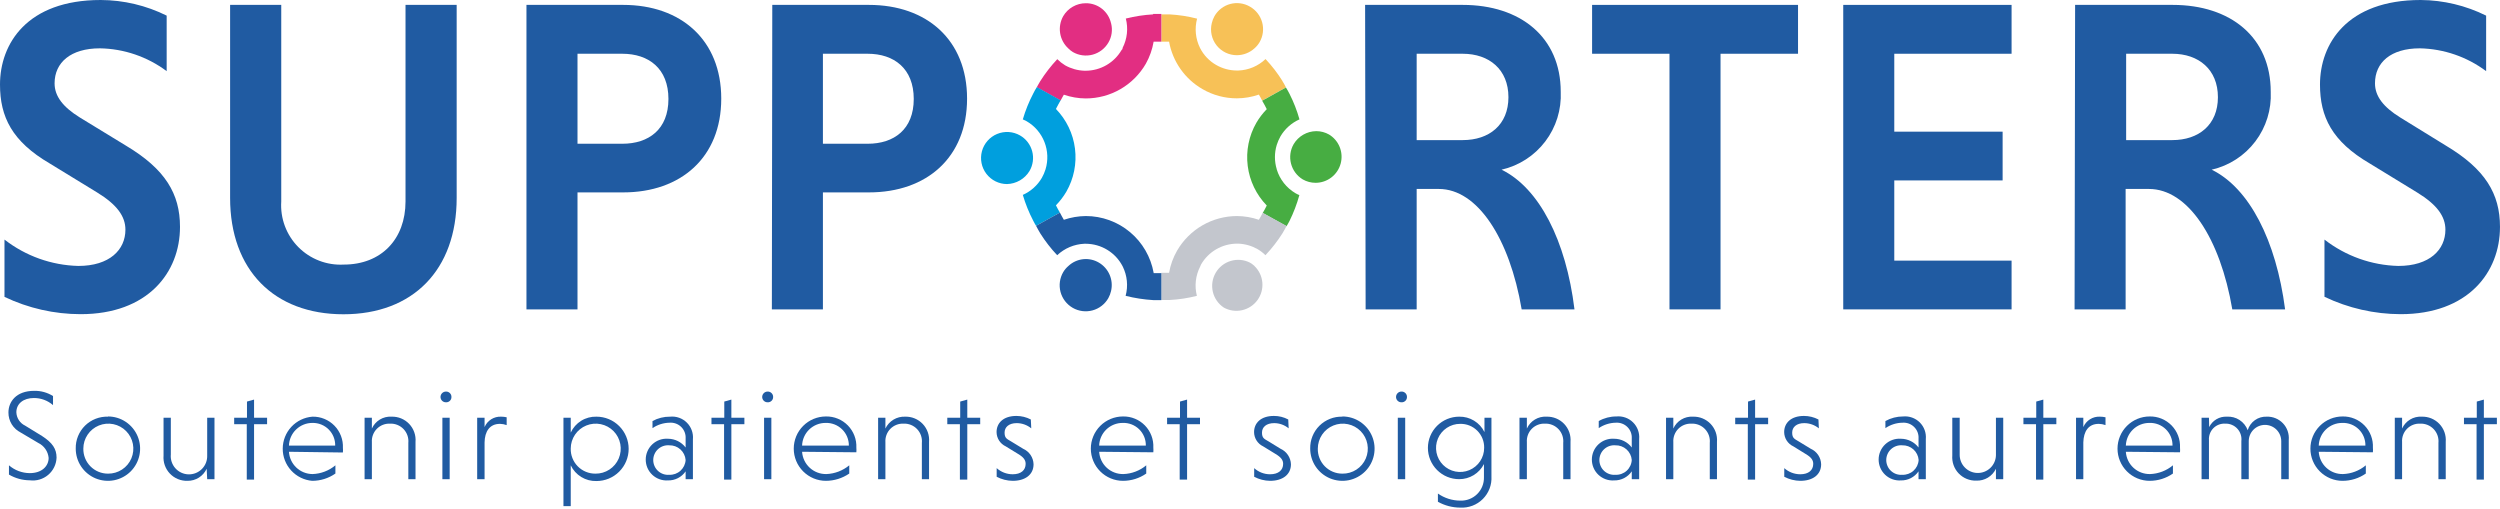 <svg width="216" height="44" viewBox="0 0 216 44" fill="none" xmlns="http://www.w3.org/2000/svg">
<path d="M108 0.576C107.745 0.426 107.463 0.329 107.17 0.289C106.878 0.249 106.58 0.268 106.294 0.344C106.009 0.42 105.741 0.552 105.507 0.733C105.273 0.913 105.077 1.138 104.931 1.395C104.824 1.587 104.745 1.793 104.697 2.007C104.616 2.336 104.612 2.68 104.684 3.011C104.755 3.343 104.902 3.653 105.112 3.92C105.322 4.186 105.59 4.401 105.895 4.548C106.201 4.696 106.536 4.771 106.875 4.77C107.435 4.764 107.973 4.553 108.387 4.176C108.562 4.024 108.711 3.845 108.828 3.645C108.976 3.389 109.072 3.107 109.11 2.814C109.149 2.521 109.129 2.223 109.052 1.938C108.975 1.653 108.843 1.386 108.662 1.152C108.481 0.918 108.256 0.722 108 0.576Z" fill="#F7C157"/>
<path d="M95.994 2.007C95.883 1.513 95.606 1.073 95.21 0.758C94.814 0.444 94.322 0.275 93.816 0.279C93.421 0.278 93.033 0.381 92.691 0.577C92.348 0.772 92.063 1.054 91.863 1.395C91.61 1.841 91.516 2.36 91.596 2.867C91.676 3.374 91.926 3.838 92.304 4.185C92.423 4.306 92.556 4.412 92.7 4.5C93.217 4.796 93.83 4.876 94.406 4.721C94.981 4.565 95.471 4.188 95.769 3.672C96.058 3.177 96.142 2.59 96.003 2.034" fill="#E22E82"/>
<path d="M114.84 11.628C114.5 11.433 114.115 11.33 113.724 11.331C113.329 11.335 112.942 11.44 112.6 11.637C112.258 11.834 111.972 12.116 111.771 12.456C111.479 12.965 111.397 13.568 111.544 14.136C111.69 14.705 112.052 15.193 112.554 15.498C112.893 15.693 113.278 15.796 113.67 15.795C114.164 15.793 114.643 15.629 115.035 15.328C115.426 15.027 115.707 14.605 115.835 14.128C115.963 13.651 115.931 13.145 115.743 12.688C115.555 12.232 115.222 11.85 114.795 11.601" fill="#47AD42"/>
<path d="M88.129 11.7C87.83 11.529 87.496 11.429 87.152 11.407C86.808 11.386 86.464 11.444 86.146 11.576C85.828 11.708 85.545 11.912 85.318 12.171C85.091 12.431 84.927 12.738 84.838 13.071C84.749 13.404 84.738 13.752 84.805 14.09C84.872 14.428 85.015 14.746 85.225 15.02C85.434 15.293 85.703 15.515 86.011 15.668C86.32 15.821 86.659 15.902 87.004 15.903C87.396 15.893 87.78 15.784 88.119 15.588C88.459 15.391 88.744 15.113 88.948 14.778C89.098 14.522 89.195 14.24 89.235 13.946C89.275 13.653 89.257 13.354 89.18 13.068C89.104 12.782 88.972 12.514 88.792 12.279C88.611 12.044 88.386 11.847 88.129 11.7Z" fill="#009FDE"/>
<path d="M108.377 22.968C108.257 22.863 108.128 22.77 107.99 22.689C107.478 22.431 106.886 22.38 106.336 22.544C105.787 22.708 105.32 23.076 105.033 23.573C104.746 24.069 104.659 24.657 104.79 25.215C104.922 25.774 105.262 26.261 105.74 26.577C106.219 26.84 106.777 26.921 107.311 26.802C107.845 26.684 108.317 26.376 108.64 25.935C108.963 25.494 109.114 24.951 109.066 24.407C109.018 23.862 108.773 23.354 108.377 22.977" fill="#C3C6CD"/>
<path d="M94.942 22.689C94.531 22.447 94.053 22.343 93.58 22.395C93.106 22.447 92.662 22.651 92.314 22.977C92.136 23.128 91.984 23.308 91.864 23.508C91.714 23.764 91.616 24.047 91.575 24.341C91.535 24.635 91.554 24.934 91.629 25.221C91.705 25.508 91.837 25.777 92.017 26.013C92.198 26.248 92.423 26.446 92.68 26.595C92.937 26.743 93.22 26.839 93.515 26.877C93.809 26.915 94.108 26.895 94.394 26.817C94.681 26.74 94.949 26.606 95.183 26.424C95.418 26.242 95.614 26.016 95.761 25.758C95.867 25.566 95.946 25.36 95.995 25.146C96.105 24.678 96.062 24.186 95.873 23.744C95.683 23.302 95.357 22.932 94.942 22.689Z" fill="#205BA2"/>
<path d="M110.8 6.993C110.378 6.316 109.889 5.683 109.342 5.103C108.706 5.709 107.87 6.061 106.993 6.093H106.867C106.235 6.092 105.614 5.924 105.067 5.607C104.471 5.264 103.989 4.754 103.681 4.14C103.292 3.356 103.203 2.457 103.429 1.611C102.648 1.41 101.849 1.287 101.044 1.242C100.81 1.242 100.576 1.242 100.342 1.242V3.6C100.567 3.6 100.783 3.6 101.008 3.6C101.161 4.451 101.499 5.258 101.996 5.965C102.493 6.673 103.139 7.263 103.888 7.695C104.792 8.222 105.82 8.498 106.867 8.496C107.513 8.494 108.155 8.385 108.766 8.172C108.874 8.334 108.955 8.514 109.054 8.694L111.106 7.551C111.015 7.362 110.912 7.179 110.8 7.002" fill="#F7C157"/>
<path d="M99.629 1.242C98.834 1.287 98.044 1.408 97.271 1.602C97.491 2.454 97.392 3.357 96.992 4.14C96.992 4.194 96.992 4.257 96.911 4.311C96.597 4.855 96.146 5.308 95.603 5.623C95.06 5.939 94.443 6.107 93.815 6.111H93.689C93.105 6.091 92.534 5.93 92.024 5.643C91.779 5.494 91.552 5.315 91.349 5.112C90.798 5.7 90.303 6.339 89.873 7.02C89.765 7.191 89.675 7.371 89.576 7.542L91.637 8.685C91.736 8.523 91.808 8.343 91.916 8.181C92.524 8.391 93.163 8.501 93.806 8.505C94.859 8.505 95.893 8.229 96.804 7.703C97.716 7.176 98.473 6.42 98.999 5.508C99.332 4.915 99.56 4.27 99.674 3.6C99.899 3.6 100.115 3.6 100.34 3.6V1.206C100.097 1.206 99.863 1.206 99.629 1.206" fill="#E22E82"/>
<path d="M110.312 14.625C110.102 13.939 110.102 13.205 110.312 12.519C110.392 12.266 110.498 12.022 110.627 11.79C111.008 11.137 111.584 10.621 112.274 10.314C112.059 9.55 111.77 8.808 111.41 8.1C111.32 7.911 111.212 7.74 111.104 7.56L109.052 8.703C109.187 8.946 109.331 9.18 109.448 9.432C109.101 9.787 108.799 10.183 108.548 10.611C107.902 11.738 107.64 13.045 107.803 14.335C107.965 15.624 108.543 16.825 109.448 17.757C109.349 17.982 109.214 18.189 109.097 18.405L111.158 19.548C111.239 19.395 111.338 19.251 111.41 19.098C111.765 18.38 112.052 17.629 112.265 16.857C112.15 16.812 112.038 16.758 111.932 16.695C111.154 16.238 110.576 15.506 110.312 14.643" fill="#47AD42"/>
<path d="M91.233 9.414C91.35 9.162 91.503 8.919 91.638 8.667L89.586 7.524C89.471 7.704 89.365 7.89 89.271 8.082C88.899 8.795 88.597 9.542 88.371 10.314L88.704 10.476C89.404 10.884 89.946 11.517 90.241 12.272C90.537 13.026 90.569 13.859 90.333 14.634C90.254 14.887 90.149 15.132 90.018 15.363C89.638 16.016 89.061 16.532 88.371 16.839C88.597 17.61 88.899 18.358 89.271 19.071C89.343 19.224 89.433 19.368 89.514 19.512L91.575 18.369C91.458 18.162 91.332 17.955 91.233 17.739C91.58 17.384 91.882 16.988 92.133 16.56C92.779 15.433 93.041 14.126 92.878 12.836C92.716 11.547 92.138 10.346 91.233 9.414Z" fill="#009FDE"/>
<path d="M109.099 18.387C108.991 18.585 108.892 18.801 108.766 18.99C108.158 18.78 107.519 18.671 106.876 18.666C105.827 18.668 104.797 18.945 103.889 19.469C102.981 19.994 102.227 20.747 101.701 21.654C101.359 22.248 101.125 22.897 101.008 23.571C100.783 23.571 100.567 23.571 100.342 23.571V25.92C100.585 25.92 100.819 25.92 101.053 25.92C101.849 25.879 102.639 25.759 103.411 25.56C103.193 24.707 103.296 23.805 103.699 23.022C103.719 22.964 103.743 22.907 103.771 22.851C104.086 22.306 104.538 21.852 105.083 21.537C105.628 21.221 106.246 21.053 106.876 21.051H106.993C107.578 21.075 108.149 21.238 108.658 21.528C108.905 21.672 109.132 21.847 109.333 22.05C109.885 21.466 110.379 20.83 110.809 20.151C110.935 19.944 111.043 19.737 111.16 19.521L109.099 18.387Z" fill="#C3C6CD"/>
<path d="M99.675 23.571C99.428 22.197 98.706 20.952 97.635 20.056C96.564 19.159 95.212 18.667 93.816 18.666C93.169 18.673 92.528 18.782 91.917 18.99C91.791 18.792 91.692 18.576 91.575 18.369L89.514 19.512C89.64 19.737 89.748 19.953 89.883 20.169C90.307 20.842 90.795 21.471 91.341 22.05C91.979 21.449 92.813 21.098 93.69 21.06H93.816C94.475 21.064 95.122 21.249 95.684 21.595C96.246 21.941 96.701 22.434 97.002 23.022C97.393 23.809 97.482 24.712 97.254 25.56C98.036 25.757 98.834 25.88 99.639 25.929H100.341V23.598C100.116 23.598 99.9 23.598 99.675 23.598" fill="#205BA2"/>
<path d="M14.4 6.147C12.732 4.9 10.713 4.21 8.631 4.176C6.111 4.176 4.716 5.4 4.716 7.2C4.716 8.325 5.454 9.252 6.885 10.143L10.908 12.6C14.274 14.616 15.552 16.74 15.552 19.602C15.552 23.553 12.762 27.144 6.966 27.144C4.689 27.142 2.442 26.631 0.387 25.65V20.7C2.216 22.121 4.452 22.919 6.768 22.977C9.468 22.977 10.836 21.582 10.836 19.845C10.836 18.684 10.098 17.676 8.397 16.632L4.293 14.121C1.044 12.222 0 10.098 0 7.308C0 3.789 2.322 0 8.703 0C10.68 0.008 12.629 0.47 14.4 1.35V6.147Z" fill="#205BA2"/>
<path d="M39.456 0.423V17.1C39.456 23.328 35.667 27.153 29.673 27.153C23.679 27.153 19.881 23.328 19.881 17.1V0.423H24.3V17.406C24.253 18.13 24.36 18.855 24.614 19.534C24.868 20.214 25.263 20.831 25.774 21.347C26.284 21.862 26.898 22.264 27.575 22.524C28.251 22.785 28.976 22.899 29.7 22.86C32.949 22.86 35.037 20.655 35.037 17.406V0.423H39.456Z" fill="#205BA2"/>
<path d="M53.766 4.644H49.896V12.42H53.766C56.052 12.42 57.753 11.178 57.753 8.55C57.753 5.922 56.052 4.644 53.766 4.644ZM45.486 0.423H53.847C58.833 0.423 62.316 3.447 62.316 8.523C62.316 13.599 58.833 16.623 53.847 16.623H49.896V26.73H45.486V0.423Z" fill="#205BA2"/>
<path d="M75.005 4.644H71.1V12.42H74.969C77.246 12.42 78.948 11.178 78.948 8.55C78.948 5.922 77.246 4.644 74.969 4.644M66.725 0.423H75.078C80.073 0.423 83.555 3.447 83.555 8.523C83.555 13.599 80.073 16.623 75.078 16.623H71.1V26.73H66.689L66.725 0.423Z" fill="#205BA2"/>
<path d="M126.333 4.644H122.4V12.105H126.378C128.664 12.105 130.329 10.791 130.329 8.397C130.329 6.003 128.664 4.644 126.378 4.644M117.945 0.423H126.378C131.364 0.423 134.847 3.213 134.847 7.929C134.918 9.472 134.445 10.991 133.511 12.221C132.577 13.451 131.241 14.315 129.735 14.661C132.984 16.245 135.306 20.772 136.035 26.73H131.472C130.428 20.583 127.647 16.326 124.317 16.326H122.4V26.73H117.99L117.945 0.423Z" fill="#205BA2"/>
<path d="M144.244 4.644H137.557V0.423H155.35V4.644H148.654V26.73H144.244V4.644Z" fill="#205BA2"/>
<path d="M159.256 26.73V0.423H173.8V4.644H163.666V11.376H173.026V15.588H163.666V22.518H173.8V26.73H159.256Z" fill="#205BA2"/>
<path d="M187.686 4.644H183.699V12.105H187.686C189.963 12.105 191.628 10.791 191.628 8.397C191.628 6.003 189.963 4.644 187.686 4.644ZM179.289 0.423H187.722C192.717 0.423 196.191 3.213 196.191 7.929C196.264 9.471 195.793 10.99 194.861 12.22C193.928 13.451 192.593 14.315 191.088 14.661C194.337 16.245 196.659 20.772 197.433 26.73H192.87C191.826 20.583 189.036 16.326 185.67 16.326H183.654V26.73H179.244L179.289 0.423Z" fill="#205BA2"/>
<path d="M214.802 6.147C213.147 4.908 211.145 4.219 209.078 4.176C206.558 4.176 205.199 5.4 205.199 7.2C205.199 8.325 205.937 9.252 207.368 10.143L211.355 12.6C214.721 14.616 215.999 16.74 215.999 19.602C215.999 23.553 213.218 27.144 207.413 27.144C205.136 27.139 202.888 26.625 200.834 25.641V20.7C202.664 22.121 204.9 22.919 207.215 22.977C209.915 22.977 211.283 21.582 211.283 19.845C211.283 18.684 210.545 17.676 208.844 16.632L204.74 14.121C201.491 12.222 200.447 10.098 200.447 7.308C200.447 3.789 202.769 0 209.15 0C211.112 0.015 213.045 0.477 214.802 1.35V6.147Z" fill="#205BA2"/>
<path d="M4.581 35.001C4.121 34.603 3.533 34.385 2.925 34.389C2.025 34.389 1.413 34.875 1.413 35.622C1.422 35.865 1.497 36.1 1.63 36.303C1.763 36.507 1.949 36.669 2.169 36.774L3.636 37.674C4.536 38.259 4.887 38.781 4.887 39.546C4.875 39.831 4.805 40.11 4.68 40.365C4.555 40.621 4.378 40.848 4.16 41.032C3.942 41.215 3.689 41.352 3.416 41.432C3.143 41.513 2.856 41.535 2.574 41.499C1.94 41.495 1.32 41.325 0.774 41.004V40.203C1.274 40.636 1.912 40.875 2.574 40.878C3.645 40.878 4.203 40.248 4.203 39.564C4.178 39.288 4.082 39.024 3.924 38.797C3.766 38.57 3.552 38.387 3.303 38.268L1.8 37.377C1.476 37.217 1.204 36.969 1.015 36.662C0.826 36.355 0.726 36.001 0.729 35.64C0.729 34.74 1.368 33.768 2.961 33.768C3.533 33.757 4.096 33.914 4.581 34.218V35.001Z" fill="#205BA2"/>
<path d="M9.343 40.923C9.77 40.926 10.189 40.803 10.546 40.568C10.904 40.334 11.184 39.998 11.35 39.604C11.517 39.21 11.562 38.776 11.482 38.356C11.401 37.936 11.198 37.55 10.897 37.245C10.597 36.941 10.213 36.733 9.794 36.647C9.375 36.561 8.94 36.602 8.544 36.763C8.148 36.925 7.809 37.2 7.57 37.554C7.331 37.909 7.202 38.326 7.201 38.754C7.195 39.037 7.245 39.318 7.349 39.581C7.453 39.843 7.609 40.083 7.807 40.285C8.004 40.487 8.241 40.648 8.501 40.757C8.762 40.867 9.042 40.923 9.325 40.923M9.325 35.982C9.875 35.982 10.413 36.145 10.87 36.451C11.328 36.757 11.684 37.192 11.895 37.701C12.105 38.209 12.159 38.769 12.051 39.309C11.943 39.849 11.678 40.344 11.288 40.733C10.898 41.121 10.402 41.385 9.862 41.492C9.322 41.598 8.762 41.541 8.254 41.33C7.746 41.118 7.312 40.76 7.008 40.301C6.703 39.843 6.542 39.304 6.544 38.754C6.536 38.386 6.603 38.021 6.742 37.681C6.881 37.34 7.087 37.031 7.349 36.773C7.611 36.516 7.923 36.314 8.266 36.181C8.609 36.048 8.975 35.986 9.343 36" fill="#205BA2"/>
<path d="M17.856 40.5C17.71 40.815 17.476 41.081 17.182 41.267C16.888 41.452 16.547 41.548 16.2 41.544C15.916 41.552 15.634 41.501 15.372 41.393C15.11 41.285 14.873 41.123 14.678 40.918C14.482 40.712 14.333 40.468 14.238 40.2C14.144 39.933 14.107 39.648 14.13 39.366V36.09H14.76V39.258C14.739 39.473 14.762 39.69 14.829 39.896C14.896 40.102 15.004 40.291 15.147 40.453C15.291 40.615 15.466 40.746 15.662 40.838C15.858 40.929 16.07 40.979 16.287 40.985C16.503 40.99 16.718 40.951 16.918 40.87C17.119 40.789 17.3 40.667 17.452 40.513C17.603 40.358 17.721 40.175 17.798 39.973C17.876 39.771 17.91 39.555 17.901 39.339V36.09H18.531V41.4H17.901L17.856 40.5Z" fill="#205BA2"/>
<path d="M21.321 41.436V36.648H20.232V36.09H21.339V34.695L21.951 34.524V36.09H23.076V36.648H21.951V41.436H21.321Z" fill="#205BA2"/>
<path d="M24.929 38.502H28.961C28.966 38.243 28.919 37.986 28.822 37.745C28.725 37.505 28.581 37.287 28.397 37.104C28.214 36.92 27.996 36.776 27.756 36.679C27.515 36.583 27.258 36.535 26.999 36.54C26.471 36.537 25.963 36.741 25.583 37.108C25.203 37.474 24.982 37.974 24.965 38.502M24.965 39.033C24.997 39.552 25.225 40.039 25.602 40.397C25.98 40.755 26.479 40.955 26.999 40.959C27.725 40.935 28.422 40.669 28.979 40.203V40.914C28.39 41.324 27.69 41.544 26.972 41.544C26.276 41.484 25.627 41.165 25.156 40.649C24.684 40.133 24.424 39.458 24.428 38.76C24.431 38.061 24.698 37.389 25.174 36.877C25.651 36.366 26.302 36.053 26.999 36C27.352 35.993 27.703 36.059 28.029 36.194C28.356 36.328 28.651 36.528 28.898 36.781C29.144 37.034 29.336 37.335 29.461 37.665C29.587 37.995 29.643 38.347 29.627 38.7C29.639 38.832 29.639 38.964 29.627 39.096L24.965 39.033Z" fill="#205BA2"/>
<path d="M32.13 37.026C32.276 36.702 32.517 36.431 32.82 36.248C33.124 36.064 33.477 35.978 33.831 36C34.114 35.992 34.397 36.043 34.659 36.151C34.921 36.259 35.157 36.421 35.353 36.626C35.548 36.832 35.698 37.076 35.792 37.344C35.887 37.611 35.924 37.895 35.901 38.178V41.4H35.28V38.268C35.301 38.051 35.275 37.832 35.204 37.626C35.133 37.42 35.018 37.232 34.868 37.074C34.718 36.916 34.535 36.792 34.333 36.711C34.131 36.63 33.914 36.593 33.696 36.603C33.485 36.594 33.274 36.629 33.077 36.707C32.881 36.784 32.703 36.903 32.555 37.054C32.407 37.205 32.293 37.386 32.22 37.584C32.146 37.782 32.116 37.994 32.13 38.205V41.4H31.5V36.09H32.13V37.026Z" fill="#205BA2"/>
<path d="M38.852 41.4H38.222V36.09H38.852V41.4ZM38.529 33.831C38.591 33.828 38.654 33.839 38.712 33.861C38.77 33.884 38.823 33.918 38.868 33.962C38.913 34.006 38.948 34.058 38.972 34.116C38.995 34.174 39.007 34.236 39.005 34.299C39.007 34.361 38.995 34.423 38.972 34.48C38.948 34.538 38.913 34.59 38.868 34.633C38.823 34.676 38.77 34.709 38.711 34.731C38.653 34.752 38.591 34.762 38.529 34.758C38.468 34.759 38.407 34.748 38.35 34.726C38.293 34.703 38.242 34.669 38.198 34.627C38.155 34.584 38.12 34.533 38.096 34.477C38.073 34.42 38.06 34.36 38.06 34.299C38.06 34.237 38.073 34.177 38.096 34.12C38.12 34.063 38.154 34.011 38.198 33.968C38.241 33.925 38.293 33.89 38.349 33.867C38.406 33.843 38.467 33.831 38.529 33.831Z" fill="#205BA2"/>
<path d="M41.867 36.9C41.985 36.622 42.185 36.386 42.441 36.225C42.697 36.064 42.996 35.986 43.298 36C43.459 35.999 43.619 36.017 43.776 36.054V36.729C43.591 36.661 43.396 36.624 43.2 36.621C42.3 36.621 41.886 37.278 41.867 38.223V41.4H41.228V36.09H41.867V36.9Z" fill="#205BA2"/>
<path d="M51.445 40.923C51.873 40.928 52.292 40.807 52.651 40.573C53.01 40.339 53.291 40.004 53.459 39.611C53.626 39.217 53.673 38.782 53.594 38.362C53.514 37.941 53.312 37.554 53.012 37.249C52.712 36.944 52.328 36.734 51.908 36.648C51.489 36.561 51.054 36.601 50.658 36.763C50.261 36.924 49.922 37.199 49.682 37.554C49.442 37.908 49.313 38.326 49.312 38.754C49.304 39.038 49.354 39.32 49.459 39.584C49.563 39.848 49.719 40.089 49.918 40.291C50.117 40.494 50.355 40.654 50.617 40.762C50.879 40.871 51.161 40.926 51.445 40.923ZM49.312 37.377C49.506 36.955 49.82 36.599 50.216 36.354C50.611 36.109 51.07 35.986 51.535 36C52.272 36 52.98 36.293 53.501 36.815C54.023 37.336 54.316 38.044 54.316 38.781C54.316 39.519 54.023 40.226 53.501 40.748C52.98 41.269 52.272 41.562 51.535 41.562C51.072 41.576 50.616 41.454 50.221 41.213C49.827 40.972 49.511 40.621 49.312 40.203V43.731H48.682V36.09H49.312V37.377Z" fill="#205BA2"/>
<path d="M57.825 41.022C58.181 41.037 58.529 40.911 58.793 40.672C59.057 40.433 59.217 40.1 59.238 39.744C59.21 39.392 59.048 39.063 58.785 38.827C58.522 38.591 58.178 38.465 57.825 38.475C57.649 38.46 57.471 38.482 57.304 38.539C57.137 38.597 56.983 38.688 56.853 38.808C56.723 38.928 56.619 39.073 56.548 39.235C56.477 39.397 56.44 39.572 56.44 39.749C56.44 39.925 56.477 40.1 56.548 40.262C56.619 40.424 56.723 40.57 56.853 40.689C56.983 40.809 57.137 40.9 57.304 40.958C57.471 41.015 57.649 41.037 57.825 41.022ZM56.376 36.378C56.843 36.124 57.366 35.994 57.897 36C58.161 35.974 58.427 36.006 58.677 36.095C58.927 36.183 59.154 36.326 59.342 36.513C59.531 36.699 59.675 36.925 59.766 37.174C59.857 37.423 59.892 37.689 59.868 37.953V41.4H59.238V40.725C59.069 40.973 58.84 41.174 58.572 41.311C58.305 41.448 58.008 41.516 57.708 41.508C57.462 41.524 57.215 41.489 56.983 41.406C56.751 41.323 56.539 41.193 56.359 41.024C56.179 40.855 56.036 40.651 55.938 40.425C55.841 40.199 55.791 39.955 55.791 39.708C55.79 39.46 55.841 39.214 55.94 38.987C56.038 38.759 56.183 38.554 56.365 38.385C56.547 38.216 56.761 38.086 56.996 38.004C57.23 37.922 57.478 37.889 57.726 37.908C58.019 37.911 58.307 37.98 58.569 38.111C58.831 38.242 59.06 38.431 59.238 38.664V37.89C59.25 37.706 59.223 37.521 59.157 37.348C59.091 37.175 58.989 37.019 58.858 36.889C58.726 36.759 58.569 36.659 58.395 36.596C58.221 36.533 58.036 36.507 57.852 36.522C57.325 36.531 56.812 36.693 56.376 36.99V36.378Z" fill="#205BA2"/>
<path d="M62.56 41.436V36.648H61.471V36.09H62.578V34.695L63.19 34.524V36.09H64.315V36.648H63.19V41.436H62.56Z" fill="#205BA2"/>
<path d="M66.645 41.4H66.016V36.09H66.645V41.4ZM66.322 33.831C66.384 33.828 66.446 33.839 66.505 33.861C66.563 33.884 66.616 33.918 66.661 33.962C66.706 34.006 66.741 34.058 66.765 34.116C66.788 34.174 66.8 34.236 66.799 34.299C66.8 34.361 66.788 34.423 66.765 34.48C66.741 34.538 66.706 34.59 66.661 34.633C66.616 34.676 66.562 34.709 66.504 34.731C66.446 34.752 66.384 34.762 66.322 34.758C66.26 34.759 66.2 34.748 66.143 34.726C66.086 34.703 66.035 34.669 65.991 34.627C65.948 34.584 65.913 34.533 65.889 34.477C65.866 34.42 65.853 34.36 65.853 34.299C65.853 34.175 65.903 34.056 65.991 33.968C66.078 33.88 66.197 33.831 66.322 33.831Z" fill="#205BA2"/>
<path d="M69.3 38.502H73.341C73.344 38.24 73.293 37.98 73.193 37.737C73.092 37.495 72.944 37.276 72.756 37.093C72.569 36.91 72.346 36.766 72.102 36.671C71.857 36.576 71.596 36.531 71.334 36.54C70.806 36.537 70.298 36.741 69.918 37.107C69.538 37.474 69.317 37.974 69.3 38.502ZM69.3 39.033C69.335 39.562 69.572 40.057 69.963 40.416C70.353 40.775 70.867 40.969 71.397 40.959C72.122 40.931 72.818 40.666 73.377 40.203V40.914C72.783 41.321 72.081 41.54 71.361 41.544C70.624 41.544 69.916 41.251 69.395 40.729C68.873 40.208 68.58 39.501 68.58 38.763C68.58 38.025 68.873 37.318 69.395 36.796C69.916 36.275 70.624 35.982 71.361 35.982C71.714 35.975 72.065 36.041 72.391 36.176C72.718 36.31 73.013 36.51 73.26 36.763C73.506 37.016 73.698 37.317 73.823 37.647C73.949 37.977 74.005 38.329 73.989 38.682C74.001 38.814 74.001 38.946 73.989 39.078L69.3 39.033Z" fill="#205BA2"/>
<path d="M76.499 37.026C76.651 36.707 76.893 36.44 77.195 36.257C77.498 36.075 77.847 35.985 78.2 36C78.484 35.992 78.766 36.043 79.028 36.151C79.29 36.259 79.527 36.421 79.722 36.626C79.917 36.832 80.067 37.076 80.162 37.344C80.256 37.611 80.293 37.895 80.27 38.178V41.4H79.649V38.268C79.67 38.051 79.644 37.832 79.573 37.626C79.502 37.42 79.387 37.232 79.237 37.074C79.087 36.916 78.904 36.792 78.702 36.711C78.5 36.63 78.283 36.593 78.065 36.603C77.854 36.594 77.643 36.629 77.447 36.707C77.25 36.785 77.072 36.903 76.924 37.054C76.776 37.205 76.662 37.386 76.589 37.584C76.516 37.783 76.485 37.994 76.499 38.205V41.4H75.869V36.09H76.499V37.026Z" fill="#205BA2"/>
<path d="M82.935 41.436V36.648H81.846V36.09H82.962V34.695L83.574 34.524V36.09H84.69V36.648H83.574V41.436H82.935Z" fill="#205BA2"/>
<path d="M89.1 37.008C88.745 36.718 88.3 36.559 87.841 36.558C87.174 36.558 86.796 36.9 86.796 37.377C86.796 37.854 86.986 37.917 87.364 38.142L88.398 38.772C88.66 38.888 88.883 39.075 89.043 39.312C89.202 39.55 89.291 39.827 89.299 40.113C89.299 41.013 88.579 41.544 87.499 41.544C87.015 41.538 86.54 41.418 86.112 41.193V40.446C86.493 40.788 86.987 40.977 87.499 40.977C88.21 40.977 88.615 40.626 88.615 40.077C88.615 39.762 88.453 39.51 87.966 39.222L86.895 38.565C86.66 38.456 86.461 38.282 86.32 38.063C86.18 37.845 86.105 37.592 86.103 37.332C86.103 36.558 86.68 35.937 87.814 35.937C88.249 35.937 88.678 36.042 89.064 36.243L89.1 37.008Z" fill="#205BA2"/>
<path d="M94.995 38.502H99C99.005 38.24 98.957 37.979 98.858 37.737C98.758 37.494 98.611 37.274 98.424 37.09C98.237 36.907 98.014 36.763 97.77 36.668C97.525 36.574 97.264 36.53 97.002 36.54C96.474 36.537 95.966 36.741 95.586 37.107C95.206 37.474 94.984 37.974 94.968 38.502M94.968 39.033C95 39.561 95.236 40.057 95.625 40.416C96.014 40.775 96.527 40.969 97.056 40.959C97.782 40.935 98.479 40.669 99.036 40.203V40.914C98.447 41.324 97.747 41.543 97.029 41.544C96.291 41.544 95.584 41.251 95.063 40.729C94.541 40.208 94.248 39.501 94.248 38.763C94.248 38.025 94.541 37.318 95.063 36.796C95.584 36.275 96.291 35.982 97.029 35.982C97.382 35.975 97.732 36.041 98.058 36.176C98.384 36.31 98.679 36.51 98.925 36.763C99.17 37.017 99.361 37.317 99.486 37.648C99.61 37.977 99.665 38.33 99.648 38.682C99.659 38.814 99.659 38.946 99.648 39.078L94.968 39.033Z" fill="#205BA2"/>
<path d="M101.925 41.436V36.648H100.836V36.09H101.952V34.695L102.564 34.524V36.09H103.68V36.648H102.564V41.436H101.925Z" fill="#205BA2"/>
<path d="M111.34 37.008C110.987 36.718 110.545 36.559 110.089 36.558C109.414 36.558 109.036 36.9 109.036 37.377C109.036 37.854 109.225 37.917 109.612 38.142L110.638 38.772C110.898 38.889 111.12 39.077 111.279 39.314C111.438 39.551 111.528 39.828 111.538 40.113C111.538 41.013 110.809 41.544 109.738 41.544C109.257 41.538 108.785 41.418 108.361 41.193V40.446C108.737 40.789 109.228 40.979 109.738 40.977C110.449 40.977 110.863 40.626 110.863 40.077C110.863 39.762 110.692 39.51 110.206 39.222L109.135 38.565C108.902 38.454 108.705 38.279 108.566 38.061C108.428 37.843 108.353 37.59 108.352 37.332C108.352 36.558 108.928 35.937 110.062 35.937C110.495 35.934 110.922 36.039 111.304 36.243L111.34 37.008Z" fill="#205BA2"/>
<path d="M115.983 40.923C116.411 40.93 116.832 40.81 117.191 40.577C117.551 40.345 117.834 40.01 118.003 39.617C118.172 39.223 118.221 38.788 118.142 38.367C118.064 37.946 117.862 37.558 117.562 37.252C117.262 36.946 116.878 36.736 116.459 36.649C116.04 36.561 115.604 36.601 115.207 36.762C114.81 36.923 114.47 37.198 114.23 37.553C113.99 37.907 113.861 38.326 113.859 38.754C113.852 39.037 113.901 39.319 114.005 39.582C114.108 39.846 114.264 40.086 114.462 40.288C114.66 40.49 114.897 40.651 115.158 40.76C115.419 40.869 115.7 40.924 115.983 40.923ZM115.983 35.982C116.533 35.982 117.071 36.145 117.529 36.451C117.986 36.757 118.343 37.192 118.553 37.701C118.763 38.209 118.818 38.769 118.71 39.309C118.602 39.849 118.336 40.344 117.946 40.733C117.556 41.121 117.06 41.385 116.52 41.492C115.98 41.598 115.42 41.541 114.912 41.33C114.404 41.118 113.971 40.76 113.666 40.301C113.362 39.843 113.2 39.304 113.202 38.754C113.194 38.388 113.261 38.024 113.399 37.685C113.536 37.346 113.741 37.038 114.001 36.78C114.261 36.523 114.571 36.321 114.912 36.187C115.252 36.052 115.617 35.989 115.983 36" fill="#205BA2"/>
<path d="M121.409 41.4H120.77V36.09H121.409V41.4ZM121.085 33.831C121.148 33.828 121.21 33.839 121.268 33.861C121.327 33.884 121.38 33.918 121.425 33.962C121.469 34.006 121.505 34.058 121.528 34.116C121.552 34.174 121.563 34.236 121.562 34.299C121.564 34.361 121.552 34.423 121.528 34.48C121.505 34.538 121.469 34.59 121.424 34.633C121.379 34.676 121.326 34.709 121.268 34.731C121.209 34.752 121.147 34.762 121.085 34.758C121.024 34.759 120.964 34.748 120.907 34.726C120.85 34.703 120.798 34.669 120.755 34.627C120.711 34.584 120.677 34.533 120.653 34.477C120.629 34.42 120.617 34.36 120.617 34.299C120.617 34.175 120.666 34.056 120.754 33.968C120.842 33.88 120.961 33.831 121.085 33.831Z" fill="#205BA2"/>
<path d="M126.161 36.621C125.749 36.619 125.346 36.74 125.003 36.968C124.659 37.196 124.392 37.52 124.233 37.9C124.075 38.281 124.033 38.699 124.113 39.103C124.193 39.508 124.391 39.879 124.682 40.17C124.973 40.461 125.345 40.66 125.749 40.74C126.153 40.819 126.572 40.778 126.952 40.619C127.332 40.461 127.657 40.193 127.884 39.849C128.112 39.506 128.233 39.103 128.231 38.691C128.237 38.418 128.188 38.146 128.086 37.892C127.984 37.638 127.832 37.407 127.638 37.214C127.445 37.02 127.214 36.868 126.96 36.766C126.707 36.664 126.435 36.615 126.161 36.621ZM128.861 36.09V41.157C128.882 41.517 128.827 41.877 128.698 42.215C128.57 42.552 128.372 42.858 128.117 43.113C127.862 43.368 127.556 43.566 127.219 43.694C126.882 43.822 126.521 43.878 126.161 43.857C125.487 43.856 124.824 43.682 124.235 43.353V42.642C124.8 43.038 125.472 43.252 126.161 43.254C126.43 43.265 126.699 43.221 126.951 43.124C127.203 43.027 127.432 42.88 127.624 42.691C127.816 42.502 127.968 42.275 128.069 42.026C128.17 41.776 128.219 41.508 128.213 41.238V40.095C128.012 40.489 127.705 40.82 127.327 41.051C126.949 41.281 126.514 41.402 126.071 41.4C125.355 41.4 124.668 41.116 124.162 40.609C123.656 40.103 123.371 39.416 123.371 38.7C123.371 37.984 123.656 37.297 124.162 36.791C124.668 36.285 125.355 36 126.071 36C126.525 35.99 126.972 36.11 127.359 36.346C127.747 36.582 128.059 36.924 128.258 37.332V36.09H128.861Z" fill="#205BA2"/>
<path d="M131.922 37.026C132.068 36.702 132.309 36.431 132.613 36.248C132.916 36.064 133.269 35.978 133.623 36C133.907 35.992 134.189 36.043 134.451 36.151C134.713 36.259 134.95 36.421 135.145 36.626C135.34 36.832 135.49 37.076 135.585 37.344C135.679 37.611 135.716 37.895 135.693 38.178V41.4H135.063V38.268C135.084 38.052 135.058 37.834 134.988 37.628C134.917 37.423 134.803 37.235 134.654 37.078C134.505 36.92 134.324 36.796 134.123 36.714C133.921 36.632 133.705 36.594 133.488 36.603C133.277 36.592 133.065 36.627 132.868 36.704C132.671 36.781 132.492 36.899 132.344 37.051C132.196 37.202 132.082 37.383 132.009 37.583C131.936 37.782 131.907 37.994 131.922 38.205V41.4H131.283V36.09H131.922V37.026Z" fill="#205BA2"/>
<path d="M139.571 41.022C139.928 41.039 140.277 40.914 140.542 40.675C140.806 40.435 140.965 40.101 140.984 39.744C140.957 39.392 140.794 39.063 140.531 38.827C140.268 38.591 139.925 38.465 139.571 38.475C139.395 38.46 139.217 38.482 139.05 38.539C138.883 38.597 138.729 38.688 138.599 38.808C138.469 38.927 138.365 39.073 138.294 39.235C138.223 39.397 138.186 39.572 138.186 39.748C138.186 39.925 138.223 40.1 138.294 40.262C138.365 40.424 138.469 40.57 138.599 40.689C138.729 40.809 138.883 40.9 139.05 40.958C139.217 41.015 139.395 41.037 139.571 41.022ZM138.131 36.378C138.595 36.116 139.119 35.979 139.652 35.982C139.916 35.956 140.182 35.988 140.432 36.077C140.682 36.165 140.909 36.308 141.097 36.495C141.286 36.681 141.43 36.907 141.521 37.156C141.612 37.405 141.647 37.671 141.623 37.935V41.4H140.984V40.725C140.815 40.971 140.588 41.172 140.323 41.309C140.057 41.445 139.762 41.514 139.463 41.508C139.216 41.525 138.969 41.492 138.736 41.409C138.502 41.326 138.289 41.196 138.108 41.028C137.927 40.859 137.783 40.654 137.685 40.427C137.587 40.2 137.537 39.955 137.537 39.708C137.536 39.46 137.587 39.214 137.686 38.986C137.785 38.759 137.929 38.554 138.111 38.385C138.293 38.216 138.508 38.086 138.742 38.004C138.976 37.922 139.225 37.889 139.472 37.908C139.765 37.909 140.054 37.978 140.316 38.109C140.579 38.24 140.807 38.43 140.984 38.664V37.89C140.996 37.706 140.969 37.523 140.904 37.35C140.839 37.178 140.737 37.022 140.607 36.893C140.476 36.763 140.32 36.663 140.147 36.599C139.975 36.535 139.791 36.509 139.607 36.522C139.08 36.531 138.567 36.693 138.131 36.99V36.378Z" fill="#205BA2"/>
<path d="M144.575 37.026C144.721 36.702 144.962 36.431 145.266 36.248C145.57 36.064 145.922 35.978 146.276 36C146.56 35.992 146.842 36.043 147.104 36.151C147.366 36.259 147.603 36.421 147.798 36.626C147.994 36.832 148.143 37.076 148.238 37.344C148.332 37.611 148.369 37.895 148.346 38.178V41.4H147.725V38.268C147.746 38.051 147.72 37.832 147.649 37.626C147.578 37.42 147.463 37.232 147.313 37.074C147.163 36.916 146.981 36.792 146.778 36.711C146.576 36.63 146.359 36.593 146.141 36.603C145.93 36.594 145.719 36.629 145.523 36.707C145.326 36.784 145.148 36.903 145 37.054C144.852 37.205 144.738 37.386 144.665 37.584C144.592 37.782 144.561 37.994 144.575 38.205V41.4H143.945V36.09H144.575V37.026Z" fill="#205BA2"/>
<path d="M151.011 41.436V36.648H149.922V36.09H151.029V34.695L151.641 34.524V36.09H152.766V36.648H151.641V41.436H151.011Z" fill="#205BA2"/>
<path d="M157.149 37.008C156.793 36.719 156.348 36.56 155.889 36.558C155.223 36.558 154.845 36.9 154.845 37.377C154.845 37.854 155.034 37.917 155.412 38.142L156.447 38.772C156.709 38.888 156.932 39.075 157.091 39.312C157.251 39.55 157.339 39.827 157.347 40.113C157.347 41.013 156.627 41.544 155.547 41.544C155.064 41.538 154.589 41.418 154.161 41.193V40.446C154.542 40.788 155.036 40.977 155.547 40.977C156.258 40.977 156.663 40.626 156.663 40.077C156.663 39.762 156.501 39.51 156.006 39.222L154.944 38.565C154.709 38.456 154.51 38.282 154.369 38.063C154.229 37.845 154.154 37.592 154.152 37.332C154.152 36.558 154.728 35.937 155.862 35.937C156.298 35.937 156.727 36.042 157.113 36.243L157.149 37.008Z" fill="#205BA2"/>
<path d="M164.357 41.022C164.714 41.037 165.061 40.911 165.325 40.672C165.59 40.433 165.75 40.1 165.77 39.744C165.743 39.392 165.581 39.063 165.318 38.827C165.055 38.591 164.711 38.465 164.357 38.475C164.181 38.46 164.004 38.482 163.836 38.539C163.669 38.597 163.516 38.688 163.385 38.808C163.255 38.928 163.151 39.073 163.08 39.235C163.009 39.397 162.972 39.572 162.972 39.749C162.972 39.925 163.009 40.1 163.08 40.262C163.151 40.424 163.255 40.57 163.385 40.689C163.516 40.809 163.669 40.901 163.836 40.958C164.004 41.015 164.181 41.037 164.357 41.022ZM162.899 36.378C163.367 36.117 163.894 35.981 164.429 35.982C164.693 35.957 164.958 35.991 165.207 36.08C165.455 36.169 165.681 36.312 165.869 36.498C166.056 36.685 166.2 36.91 166.29 37.158C166.38 37.407 166.415 37.672 166.391 37.935V41.4H165.761V40.725C165.593 40.971 165.365 41.172 165.1 41.309C164.834 41.446 164.539 41.514 164.24 41.508C163.994 41.525 163.746 41.492 163.513 41.409C163.28 41.326 163.066 41.197 162.885 41.028C162.705 40.859 162.561 40.654 162.462 40.427C162.364 40.2 162.314 39.956 162.314 39.708C162.314 39.46 162.364 39.214 162.463 38.987C162.562 38.759 162.707 38.554 162.888 38.385C163.07 38.216 163.285 38.086 163.519 38.004C163.753 37.922 164.002 37.889 164.249 37.908C164.542 37.911 164.831 37.98 165.093 38.111C165.355 38.242 165.584 38.431 165.761 38.664V37.89C165.774 37.706 165.746 37.523 165.681 37.35C165.616 37.178 165.515 37.022 165.384 36.893C165.254 36.763 165.097 36.663 164.925 36.599C164.752 36.535 164.568 36.509 164.384 36.522C163.854 36.529 163.338 36.692 162.899 36.99V36.378Z" fill="#205BA2"/>
<path d="M172.449 40.5C172.298 40.819 172.056 41.086 171.753 41.269C171.451 41.451 171.101 41.541 170.748 41.526C170.465 41.534 170.183 41.483 169.921 41.375C169.658 41.267 169.422 41.105 169.227 40.9C169.031 40.694 168.881 40.45 168.787 40.182C168.693 39.915 168.656 39.63 168.678 39.348V36.09H169.317V39.258C169.307 39.673 169.461 40.076 169.748 40.377C170.034 40.678 170.428 40.854 170.843 40.864C171.258 40.875 171.661 40.72 171.962 40.434C172.263 40.148 172.439 39.754 172.449 39.339V36.09H173.079V41.4H172.449V40.5Z" fill="#205BA2"/>
<path d="M175.913 41.436V36.648H174.824V36.09H175.931V34.695L176.543 34.524V36.09H177.668V36.648H176.543V41.436H175.913Z" fill="#205BA2"/>
<path d="M179.999 36.9C180.118 36.621 180.32 36.385 180.578 36.224C180.835 36.063 181.136 35.985 181.439 36C181.6 36 181.76 36.018 181.916 36.054V36.729C181.728 36.661 181.531 36.624 181.331 36.621C180.431 36.621 180.026 37.278 179.999 38.223V41.4H179.369V36.09H179.999V36.9Z" fill="#205BA2"/>
<path d="M183.673 38.502H187.705C187.71 38.24 187.662 37.979 187.563 37.737C187.464 37.494 187.316 37.274 187.129 37.09C186.942 36.907 186.719 36.763 186.475 36.668C186.23 36.574 185.969 36.53 185.707 36.54C185.179 36.537 184.671 36.741 184.291 37.107C183.911 37.474 183.69 37.974 183.673 38.502ZM183.673 39.033C183.706 39.561 183.941 40.057 184.33 40.416C184.719 40.775 185.232 40.969 185.761 40.959C186.487 40.935 187.184 40.669 187.741 40.203V40.914C187.152 41.324 186.452 41.543 185.734 41.544C184.997 41.544 184.289 41.251 183.768 40.729C183.246 40.208 182.953 39.501 182.953 38.763C182.953 38.025 183.246 37.318 183.768 36.796C184.289 36.275 184.997 35.982 185.734 35.982C186.087 35.975 186.437 36.041 186.763 36.176C187.089 36.31 187.384 36.51 187.63 36.763C187.875 37.017 188.066 37.317 188.191 37.648C188.315 37.977 188.37 38.33 188.353 38.682C188.364 38.814 188.364 38.946 188.353 39.078L183.673 39.033Z" fill="#205BA2"/>
<path d="M190.872 36.9C191.011 36.617 191.23 36.38 191.502 36.22C191.774 36.06 192.087 35.984 192.402 36C192.788 35.976 193.171 36.077 193.495 36.287C193.82 36.498 194.067 36.808 194.202 37.17C194.306 36.821 194.523 36.516 194.82 36.304C195.117 36.092 195.476 35.985 195.84 36C196.102 35.99 196.363 36.036 196.605 36.135C196.848 36.233 197.067 36.383 197.247 36.573C197.428 36.762 197.566 36.989 197.652 37.236C197.738 37.483 197.771 37.746 197.748 38.007V41.4H197.1V38.115C197.1 37.743 196.952 37.386 196.689 37.122C196.425 36.859 196.068 36.711 195.696 36.711C195.323 36.711 194.966 36.859 194.703 37.122C194.44 37.386 194.292 37.743 194.292 38.115V41.4H193.653V38.115C193.676 37.922 193.658 37.725 193.598 37.54C193.539 37.354 193.44 37.184 193.308 37.04C193.176 36.896 193.015 36.783 192.835 36.708C192.656 36.632 192.462 36.596 192.267 36.603C192.077 36.591 191.886 36.62 191.708 36.688C191.53 36.755 191.368 36.861 191.234 36.996C191.1 37.132 190.997 37.295 190.931 37.474C190.866 37.653 190.839 37.844 190.854 38.034V41.4H190.215V36.09H190.854L190.872 36.9Z" fill="#205BA2"/>
<path d="M200.339 38.502H204.371C204.376 38.24 204.328 37.979 204.229 37.737C204.13 37.494 203.982 37.274 203.795 37.09C203.608 36.907 203.385 36.763 203.141 36.668C202.896 36.574 202.635 36.53 202.373 36.54C201.845 36.537 201.337 36.741 200.957 37.107C200.577 37.474 200.356 37.974 200.339 38.502ZM200.339 39.033C200.372 39.561 200.607 40.057 200.996 40.416C201.385 40.775 201.898 40.969 202.427 40.959C203.153 40.935 203.85 40.669 204.407 40.203V40.914C203.818 41.324 203.118 41.543 202.4 41.544C201.663 41.544 200.955 41.251 200.434 40.729C199.912 40.208 199.619 39.501 199.619 38.763C199.619 38.025 199.912 37.318 200.434 36.796C200.955 36.275 201.663 35.982 202.4 35.982C202.753 35.975 203.103 36.041 203.429 36.176C203.755 36.31 204.05 36.51 204.296 36.763C204.541 37.017 204.732 37.317 204.857 37.648C204.981 37.977 205.036 38.33 205.019 38.682C205.03 38.814 205.03 38.946 205.019 39.078L200.339 39.033Z" fill="#205BA2"/>
<path d="M207.54 37.026C207.686 36.702 207.927 36.431 208.231 36.248C208.534 36.064 208.887 35.978 209.241 36C209.525 35.992 209.807 36.043 210.069 36.151C210.331 36.259 210.568 36.421 210.763 36.626C210.958 36.832 211.108 37.076 211.203 37.344C211.297 37.611 211.334 37.895 211.311 38.178V41.4H210.681V38.268C210.702 38.052 210.676 37.834 210.606 37.628C210.535 37.423 210.421 37.235 210.272 37.078C210.123 36.92 209.942 36.796 209.741 36.714C209.539 36.632 209.323 36.594 209.106 36.603C208.895 36.592 208.683 36.627 208.486 36.704C208.288 36.781 208.11 36.899 207.962 37.051C207.814 37.202 207.699 37.383 207.627 37.583C207.554 37.782 207.525 37.994 207.54 38.205V41.4H206.91V36.09H207.54V37.026Z" fill="#205BA2"/>
<path d="M213.976 41.436V36.648H212.887V36.09H213.994V34.695L214.606 34.524V36.09H215.731V36.648H214.606V41.436H213.976Z" fill="#205BA2"/>
</svg>
